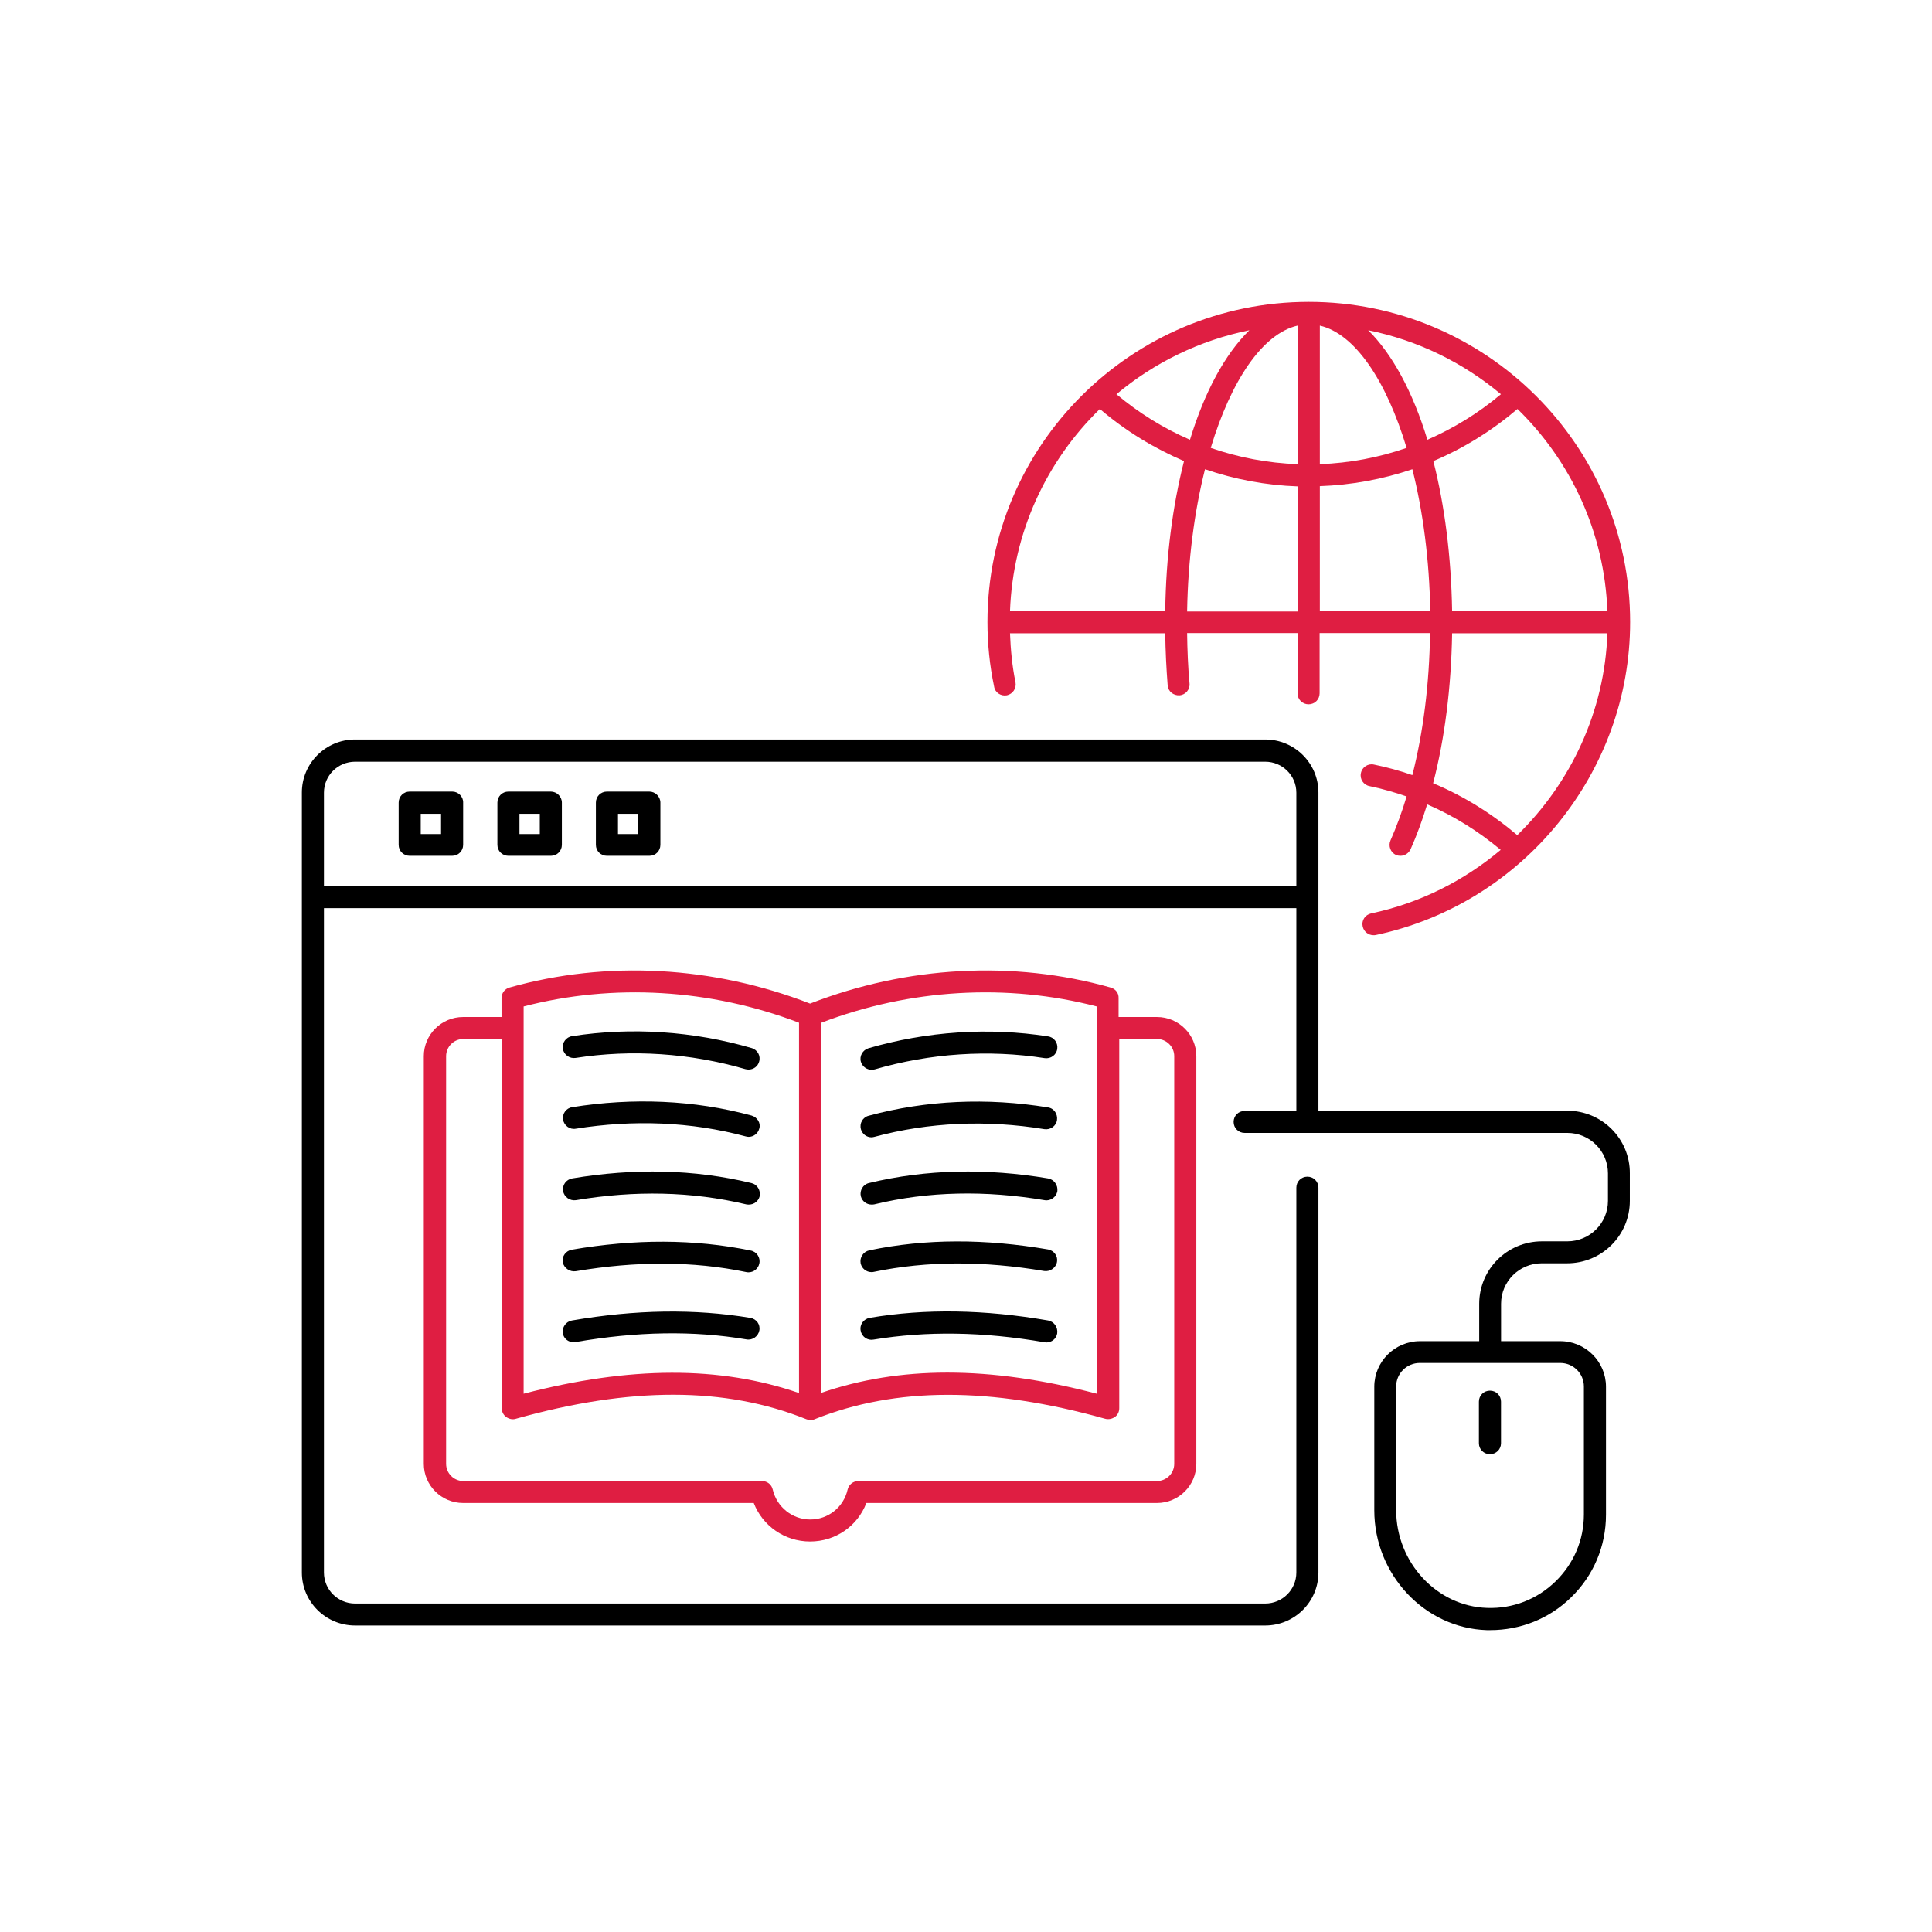 <svg width="96" height="96" viewBox="0 0 96 96" fill="none" xmlns="http://www.w3.org/2000/svg">
<path d="M73.486 69.647V71.712C73.486 72.018 73.728 72.258 74.035 72.258C74.342 72.258 74.584 72.018 74.584 71.712V69.647C74.584 69.341 74.342 69.101 74.035 69.101C73.728 69.101 73.486 69.341 73.486 69.647Z" fill="black"/>
<path d="M77.879 55.19H65.512V39.379C65.512 37.925 64.327 36.745 62.867 36.745H17.645C16.185 36.745 15 37.925 15 39.379V78.137C15 79.59 16.185 80.77 17.645 80.77H62.867C64.327 80.77 65.512 79.59 65.512 78.137V59.015C65.512 58.709 65.27 58.468 64.963 58.468C64.656 58.468 64.415 58.709 64.415 59.015V78.137C64.415 78.989 63.723 79.678 62.867 79.678H17.645C16.789 79.678 16.097 78.989 16.097 78.137V45.126H64.415V55.201H61.847C61.539 55.201 61.298 55.441 61.298 55.747C61.298 56.053 61.539 56.294 61.847 56.294H77.879C78.999 56.294 79.898 57.201 79.898 58.304V59.67C79.898 60.785 78.988 61.681 77.879 61.681H76.617C74.894 61.681 73.501 63.069 73.501 64.784V66.642H70.56C69.309 66.642 68.288 67.658 68.288 68.904V75.045C68.288 78.235 70.79 80.902 73.874 81H74.049C75.553 81 76.98 80.432 78.055 79.383C79.185 78.29 79.8 76.826 79.8 75.263V68.904C79.8 67.658 78.779 66.642 77.528 66.642H74.587V64.784C74.587 63.669 75.498 62.773 76.606 62.773H77.868C79.591 62.773 80.985 61.386 80.985 59.67V58.304C80.996 56.589 79.602 55.19 77.879 55.19ZM16.097 44.033V39.389C16.097 38.537 16.789 37.849 17.645 37.849H62.867C63.723 37.849 64.415 38.537 64.415 39.389V44.033H16.097ZM78.702 68.893V75.252C78.702 76.52 78.198 77.7 77.287 78.585C76.376 79.47 75.169 79.94 73.896 79.896C71.405 79.82 69.375 77.645 69.375 75.034V68.893C69.375 68.248 69.901 67.724 70.549 67.724H77.528C78.176 67.724 78.702 68.248 78.702 68.893Z" fill="black"/>
<path d="M37.282 65.484C34.505 65.025 31.586 65.069 28.415 65.615C28.119 65.669 27.921 65.954 27.965 66.249C28.009 66.511 28.239 66.697 28.503 66.697C28.536 66.697 28.569 66.697 28.602 66.686C31.641 66.161 34.44 66.107 37.095 66.555C37.392 66.609 37.677 66.402 37.732 66.107C37.786 65.811 37.589 65.538 37.282 65.484Z" fill="black"/>
<path d="M28.611 63.166C31.585 62.664 34.416 62.653 37.083 63.21C37.116 63.221 37.16 63.221 37.193 63.221C37.445 63.221 37.676 63.046 37.73 62.784C37.796 62.489 37.599 62.194 37.303 62.139C34.504 61.56 31.53 61.56 28.414 62.096C28.117 62.15 27.909 62.423 27.964 62.729C28.03 63.013 28.315 63.21 28.611 63.166Z" fill="black"/>
<path d="M37.331 58.784C34.489 58.096 31.493 58.041 28.431 58.555C28.135 58.609 27.927 58.883 27.981 59.188C28.036 59.483 28.322 59.68 28.618 59.636C31.537 59.145 34.379 59.199 37.079 59.844C37.123 59.855 37.166 59.855 37.21 59.855C37.463 59.855 37.682 59.691 37.748 59.44C37.803 59.145 37.627 58.85 37.331 58.784Z" fill="black"/>
<path d="M37.342 55.43C34.478 54.654 31.449 54.534 28.431 55.015C28.135 55.058 27.927 55.342 27.981 55.637C28.025 55.932 28.322 56.14 28.607 56.085C31.482 55.627 34.346 55.736 37.057 56.468C37.101 56.479 37.156 56.49 37.199 56.49C37.441 56.49 37.66 56.326 37.726 56.085C37.814 55.812 37.638 55.517 37.342 55.43Z" fill="black"/>
<path d="M28.601 52.568C31.389 52.131 34.297 52.328 37.04 53.126C37.095 53.136 37.139 53.147 37.194 53.147C37.435 53.147 37.655 52.994 37.72 52.754C37.808 52.47 37.644 52.164 37.347 52.077C34.45 51.235 31.378 51.028 28.426 51.486C28.129 51.53 27.921 51.814 27.965 52.109C28.02 52.415 28.305 52.612 28.601 52.568Z" fill="black"/>
<path d="M52.081 65.614C48.921 65.068 45.991 65.013 43.215 65.483C42.918 65.538 42.71 65.811 42.765 66.117C42.819 66.423 43.105 66.62 43.401 66.565C46.057 66.128 48.855 66.172 51.895 66.696C51.928 66.696 51.961 66.707 51.993 66.707C52.257 66.707 52.487 66.521 52.531 66.259C52.575 65.953 52.378 65.669 52.081 65.614Z" fill="black"/>
<path d="M52.082 62.085C48.955 61.55 46.014 61.539 43.193 62.129C42.897 62.195 42.711 62.479 42.765 62.774C42.82 63.036 43.051 63.211 43.303 63.211C43.336 63.211 43.38 63.211 43.413 63.2C46.09 62.643 48.9 62.654 51.885 63.156C52.17 63.2 52.466 63.003 52.521 62.708C52.576 62.424 52.378 62.14 52.082 62.085Z" fill="black"/>
<path d="M52.079 58.555C49.018 58.041 46.022 58.096 43.18 58.784C42.883 58.85 42.708 59.156 42.774 59.44C42.839 59.691 43.059 59.855 43.311 59.855C43.355 59.855 43.399 59.855 43.443 59.844C46.142 59.188 48.985 59.145 51.904 59.636C52.2 59.691 52.485 59.483 52.54 59.188C52.573 58.883 52.376 58.609 52.079 58.555Z" fill="black"/>
<path d="M52.071 55.026C49.054 54.534 46.025 54.665 43.161 55.441C42.864 55.517 42.7 55.823 42.777 56.107C42.843 56.348 43.062 56.512 43.303 56.512C43.347 56.512 43.402 56.501 43.446 56.49C46.157 55.758 49.032 55.638 51.896 56.107C52.192 56.151 52.477 55.955 52.521 55.659C52.565 55.364 52.379 55.069 52.071 55.026Z" fill="black"/>
<path d="M43.316 53.158C43.371 53.158 43.415 53.147 43.47 53.136C46.213 52.338 49.121 52.141 51.909 52.578C52.205 52.622 52.49 52.425 52.534 52.12C52.578 51.825 52.381 51.54 52.073 51.497C49.132 51.038 46.049 51.245 43.152 52.087C42.866 52.174 42.691 52.48 42.779 52.764C42.855 53.005 43.075 53.158 43.316 53.158Z" fill="black"/>
<path d="M55.187 49.07C50.347 47.704 45.058 47.999 40.252 49.868C35.445 47.999 30.156 47.704 25.316 49.07C25.075 49.136 24.921 49.354 24.921 49.595V50.535H23.012C21.936 50.535 21.059 51.409 21.059 52.48V72.738C21.059 73.809 21.936 74.683 23.012 74.683H37.453C37.892 75.82 38.99 76.596 40.252 76.596C41.514 76.596 42.611 75.831 43.05 74.683H57.491C58.567 74.683 59.445 73.809 59.445 72.738V52.48C59.445 51.409 58.567 50.535 57.491 50.535H55.582V49.595C55.593 49.343 55.428 49.136 55.187 49.07ZM54.495 50.01V69.253C51.829 68.553 49.371 68.204 47.077 68.204C44.828 68.204 42.754 68.542 40.811 69.209V50.819C45.212 49.136 50.04 48.852 54.495 50.01ZM26.019 50.01C30.474 48.852 35.303 49.136 39.703 50.819V69.22C35.785 67.865 31.297 67.876 26.019 69.253V50.01ZM57.491 51.627C57.963 51.627 58.347 52.01 58.347 52.48V72.738C58.347 73.208 57.963 73.591 57.491 73.591H42.655C42.402 73.591 42.172 73.766 42.117 74.017C41.92 74.891 41.151 75.503 40.263 75.503C39.374 75.503 38.605 74.891 38.397 74.017C38.342 73.766 38.123 73.591 37.859 73.591H23.023C22.551 73.591 22.167 73.208 22.167 72.738V52.48C22.167 52.01 22.551 51.627 23.023 51.627H24.932V69.974C24.932 70.149 25.009 70.302 25.152 70.411C25.294 70.509 25.47 70.553 25.635 70.498C31.319 68.903 36.038 68.903 40.065 70.52C40.131 70.542 40.197 70.564 40.273 70.564C40.35 70.564 40.416 70.553 40.482 70.52C44.509 68.914 49.217 68.903 54.913 70.498C55.077 70.542 55.253 70.509 55.395 70.411C55.538 70.313 55.615 70.149 55.615 69.974V51.627H57.491Z" fill="#DF1E42"/>
<path d="M22.475 39.334H20.357C20.05 39.334 19.809 39.575 19.809 39.881V41.979C19.809 42.285 20.05 42.525 20.357 42.525H22.464C22.771 42.525 23.013 42.285 23.013 41.979V39.881C23.024 39.586 22.771 39.334 22.475 39.334ZM21.927 41.443H20.906V40.438H21.916V41.443H21.927Z" fill="black"/>
<path d="M27.37 39.334H25.264C24.956 39.334 24.715 39.575 24.715 39.881V41.979C24.715 42.285 24.956 42.525 25.264 42.525H27.37C27.678 42.525 27.919 42.285 27.919 41.979V39.881C27.919 39.586 27.667 39.334 27.37 39.334ZM26.822 41.443H25.812V40.438H26.822V41.443Z" fill="black"/>
<path d="M32.265 39.334H30.158C29.851 39.334 29.609 39.575 29.609 39.881V41.979C29.609 42.285 29.851 42.525 30.158 42.525H32.265C32.572 42.525 32.814 42.285 32.814 41.979V39.881C32.814 39.586 32.561 39.334 32.265 39.334ZM31.716 41.443H30.707V40.438H31.716V41.443Z" fill="black"/>
<path d="M50.032 34.549C50.328 34.483 50.515 34.199 50.46 33.904C50.295 33.106 50.219 32.287 50.186 31.467H57.9C57.911 32.341 57.955 33.215 58.021 34.057C58.043 34.352 58.306 34.571 58.614 34.549C58.91 34.527 59.14 34.254 59.107 33.959C59.031 33.139 58.998 32.298 58.987 31.456H64.474V34.45C64.474 34.756 64.715 34.997 65.022 34.997C65.329 34.997 65.571 34.756 65.571 34.45V31.456H71.058C71.025 33.991 70.718 36.395 70.18 38.515C69.554 38.297 68.918 38.122 68.27 37.991C67.974 37.925 67.678 38.122 67.623 38.417C67.557 38.712 67.755 39.007 68.051 39.062C68.676 39.193 69.291 39.367 69.894 39.575C69.664 40.351 69.39 41.083 69.093 41.761C68.973 42.034 69.093 42.361 69.368 42.482C69.445 42.514 69.51 42.525 69.587 42.525C69.796 42.525 69.993 42.405 70.092 42.198C70.399 41.509 70.674 40.755 70.915 39.968C72.232 40.537 73.461 41.302 74.569 42.23C72.748 43.76 70.564 44.875 68.128 45.388C67.831 45.454 67.645 45.738 67.711 46.033C67.766 46.295 67.996 46.47 68.248 46.47C68.292 46.47 68.325 46.47 68.369 46.459C75.689 44.907 81 38.362 81 30.91C81 22.135 73.834 15 65.033 15C56.221 15 49.066 22.135 49.066 30.91C49.066 31.992 49.176 33.062 49.396 34.111C49.44 34.417 49.736 34.603 50.032 34.549ZM58.987 30.374C59.031 27.817 59.349 25.403 59.876 23.316C61.346 23.818 62.893 24.113 64.474 24.168V30.385H58.987V30.374ZM67.985 16.41C70.465 16.912 72.715 18.027 74.58 19.589C73.461 20.529 72.232 21.283 70.926 21.851C70.202 19.469 69.181 17.59 67.985 16.41ZM69.894 22.256C68.512 22.736 67.063 23.01 65.582 23.064V16.18C67.327 16.584 68.885 18.912 69.894 22.256ZM64.474 16.18V23.064C62.992 23.01 61.544 22.736 60.161 22.256C61.17 18.912 62.729 16.584 64.474 16.18ZM59.129 21.851C57.812 21.283 56.583 20.518 55.475 19.589C57.341 18.027 59.601 16.912 62.081 16.41C60.874 17.59 59.854 19.469 59.129 21.851ZM65.571 24.157C67.151 24.102 68.698 23.818 70.18 23.316C70.707 25.403 71.025 27.817 71.069 30.374H65.582V24.157H65.571ZM75.392 41.498C74.13 40.427 72.726 39.553 71.211 38.919C71.793 36.679 72.111 34.133 72.155 31.467H79.87C79.738 35.335 78.059 38.898 75.392 41.498ZM79.87 30.374H72.155C72.111 27.643 71.782 25.108 71.222 22.911C72.726 22.277 74.13 21.403 75.403 20.322C78.048 22.9 79.727 26.441 79.87 30.374ZM54.652 20.322C55.914 21.403 57.33 22.267 58.833 22.911C58.273 25.108 57.933 27.643 57.9 30.374H50.186C50.328 26.441 52.007 22.9 54.652 20.322Z" fill="#DF1E42"/>
</svg>
